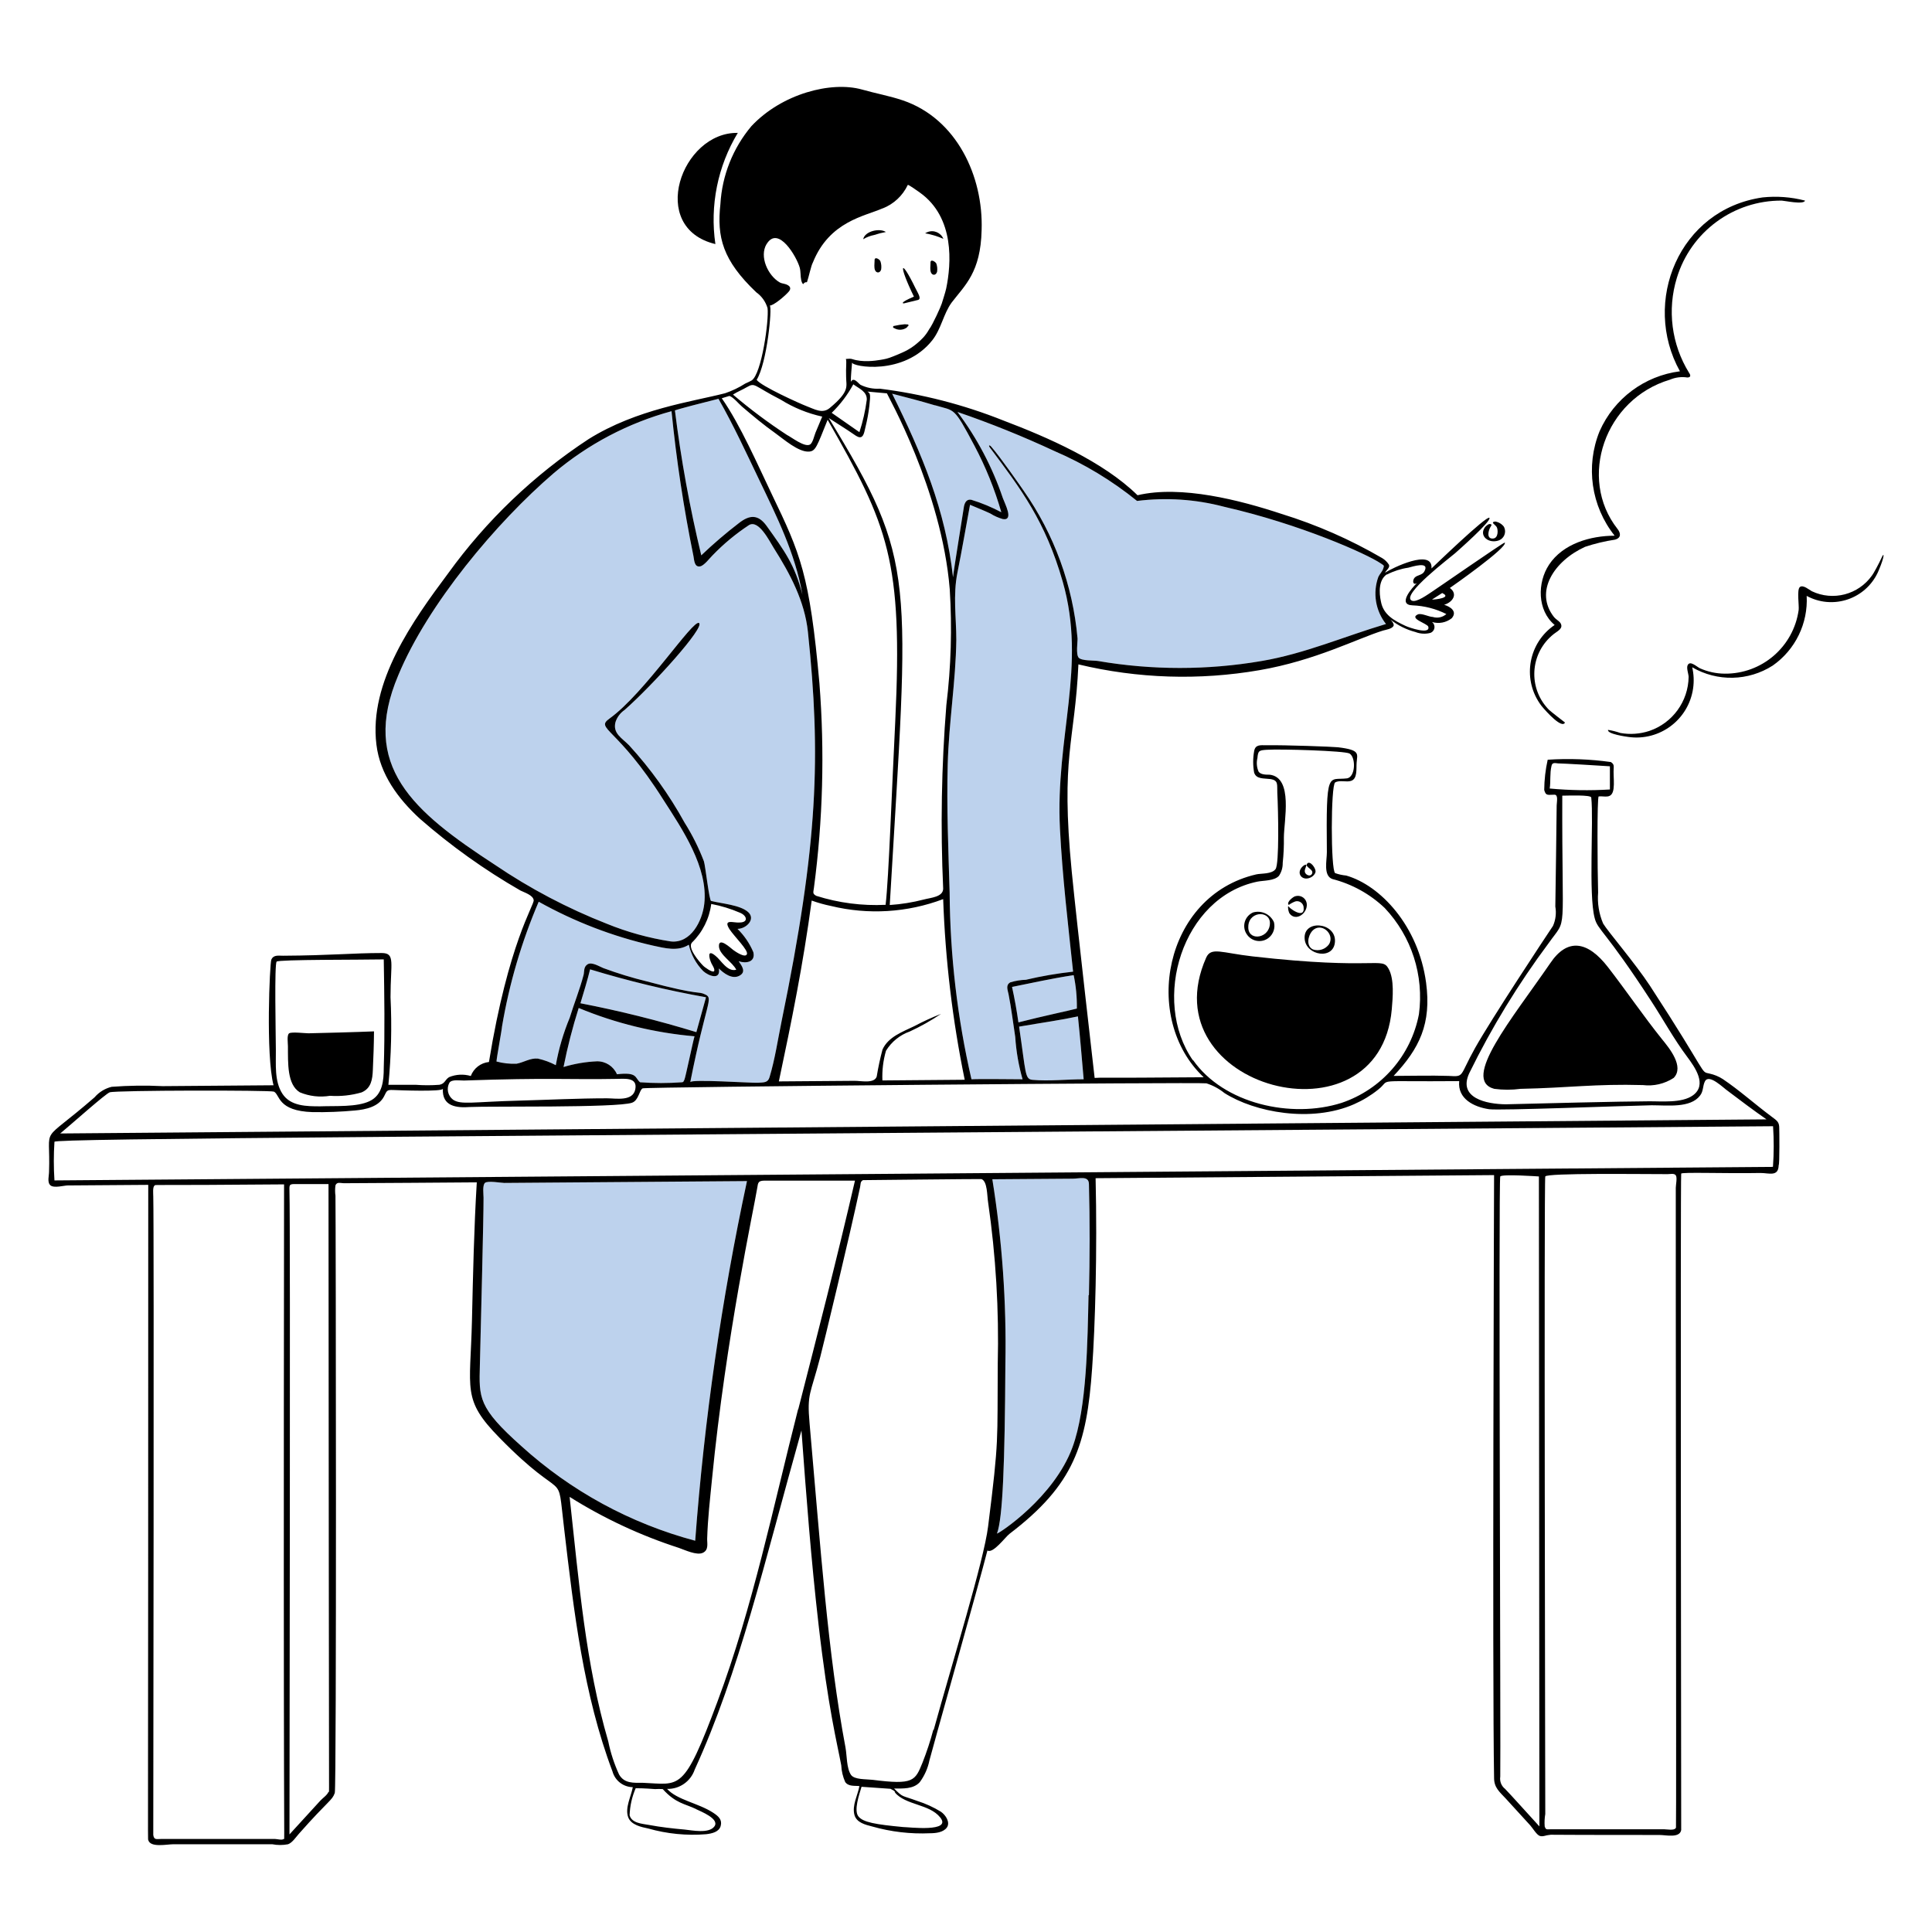 <svg xmlns="http://www.w3.org/2000/svg" id="_6._QA_Testings" width="600" height="600" viewBox="0 0 600 600"><defs><style>.cls-1,.cls-2{fill:#000;}.cls-1,.cls-2,.cls-3{stroke-width:0px;}.cls-2{fill-rule:evenodd;}.cls-3{fill:#bdd2ed;}</style></defs><path class="cls-3" d="M311.45,161.21c-1.4-.4-2.73-.99-3.96-1.77-2.04-.96-4.17-1.77-6.24-2.67-1.32,7.08-2.46,13.86-3.9,21-1.44,7.14-.36,13.92-.36,21-.18,12.93-2.31,25.38-2.67,38.64s.21,26.58.6,39.84c.13,19.5,2.4,38.93,6.78,57.93,2.7-.15,12.87,0,15.87,0-1.23-4.3-1.99-8.71-2.28-13.17-.66-4.23-1.2-8.85-2.07-13.23-.3-1.44-.96-2.88.57-3.72,1.56-.46,3.17-.73,4.8-.78,4.83-1.14,9.73-1.98,14.67-2.52-1.56-14.73-3.33-29.52-4.08-44.34-1.47-28.74,8.37-50.46.87-76.74-5.37-18.81-13.02-28.86-22.62-41.67-.6-.84-.09-.87.42-.27,2.7,3.06,9.3,12.54,10.05,13.65,9.5,13.56,15.27,29.38,16.74,45.87.06.99-.57,4.98.36,6,.93,1.02,4.8.81,6,1.02,16.82,2.88,34,2.88,50.82,0,13.41-2.28,25.68-7.65,38.61-11.49-3.27-4.14-4.17-9.68-2.37-14.64.39-.87,1.23-1.62,1.53-2.61s.33-.81-.81-1.59c-4.23-2.88-24.84-12.15-48.66-17.58-8.8-2.32-17.97-2.93-27-1.8-7.77-6.3-16.37-11.5-25.56-15.45h0c-9.85-4.59-19.93-8.66-30.21-12.18,6.09,8.11,10.85,17.15,14.1,26.76.6,1.71,3.51,7.05,0,6.51Z"></path><path class="cls-3" d="M299.39,157.16c.3-1.26.9-2.19,2.25-1.95,3.23.99,6.35,2.29,9.33,3.87-2.06-7.17-4.87-14.11-8.37-20.7-6.51-12.27-5.97-10.65-12.18-12.51v.03c-4.41-1.32-8.85-2.49-13.35-3.63,9.3,18.81,16.56,36,18.9,57,.21-2.37,3.42-21.81,3.42-22.11Z"></path><path class="cls-3" d="M229.49,162.44c3.36-2.64,6-2.7,8.58.87,5.58,7.8,8.79,12.12,11.13,21.36-2.25-12.87-8.01-24.33-13.32-35.43-4.11-8.55-7.98-17.01-12.78-25.44v.06c-4.59,1.14-12.27,3.12-13.5,3.6,1.88,15.14,4.61,30.17,8.19,45,3.72-3.55,7.62-6.89,11.7-10.02Z"></path><path class="cls-3" d="M320.69,335.36c5.16.45,10.65-.18,15.84-.18v-.15c-.63-7.08-1.05-12.48-1.77-19.38-5.61,1.2-10.59,1.86-18.27,3.18,2.16,14.58,1.74,16.32,4.2,16.53Z"></path><path class="cls-3" d="M316.28,317.51c7.32-1.89,16.17-3.75,18.15-4.29v-.15c.05-3.44-.28-6.87-.99-10.23-7.14,1.08-12.93,2.43-19.14,3.66.8,3.64,1.46,7.32,1.98,11.01Z"></path><path class="cls-3" d="M160.43,330.35c2.28-.42,4.23-1.83,6.63-1.59,1.93.43,3.8,1.12,5.55,2.04.9-5.05,2.35-9.99,4.32-14.73,1.32-4.35,3.15-8.82,4.32-13.35.24-.99-.06-2.49,1.26-3.27,1.32-.78,3.66.72,4.86,1.2,4.43,1.64,8.94,3.02,13.53,4.14,17.22,4.62,15.63,2.85,18.18,4.08s.18,2.43-4.71,27.21c.15-1.02,19.05.3,21,.18s3.12,0,3.63-1.77c1.68-5.58,2.55-11.58,3.72-17.28,11.43-55.53,12.21-82.56,8.19-120.96-1.02-9.57-5.49-17.97-10.65-26.13-1.38-2.22-4.65-8.82-7.65-7.05-4.11,2.7-7.9,5.85-11.31,9.39-.81.78-2.58,3.15-3.81,3.42-1.86.39-1.89-1.89-2.13-3.18-3.03-14.87-5.31-29.89-6.81-45-13.46,3.67-25.95,10.24-36.6,19.26-17.79,15.27-39.12,40.71-48.24,62.7-12,28.23,4.53,42.33,30,58.92,10.87,7.37,22.52,13.51,34.74,18.3,6.38,2.6,13.05,4.44,19.86,5.49,6.24.69,9.81-6.36,10.41-11.67,1.29-11.25-6.87-23.25-12.66-32.25-14.4-22.83-21.39-21.99-16.74-25.32,10.92-7.86,25.95-30.96,27.78-29.64,1.83,1.32-14.13,19.02-23.13,27-1.33.91-2.32,2.22-2.82,3.75-.93,3.54,2.01,4.95,4.23,7.23,6.67,7.29,12.45,15.34,17.22,24,2.39,3.79,4.4,7.81,6,12,.45,1.29,1.65,12.33,2.25,12.33,3.33.84,9.03,1.23,11.49,3.45,2.46,2.22-.63,5.22-3.3,5.22,2.1,2.07,3.77,4.52,4.92,7.23.72,3.12-2.28,3.6-4.56,2.82,1.05,1.53,2.43,3.36.18,4.53-2.25,1.17-4.86-.81-6.33-2.28.63,3.81-3.27,2.28-4.86.81-2.22-2.26-3.77-5.1-4.47-8.19-3.39,2.19-7.53,1.05-11.16.27-12.41-2.82-24.35-7.41-35.46-13.62-5.32,12.43-9.15,25.45-11.4,38.79h0c0,.72-1.68,9.72-1.71,10.83,2.03.55,4.14.78,6.24.69Z"></path><path class="cls-3" d="M231.98,366.8l-75.39.57c-.9,0-5.19-.78-6,0-.81.78-.42,3.57-.42,4.59.03,5.85-.87,40.5-1.14,51.96-.27,10.17-.6,13.17,12.87,25.17,15.39,13.97,33.91,24.05,54,29.4,2.81-37.55,8.18-74.87,16.08-111.69Z"></path><path class="cls-3" d="M333.14,366.05l-24.96.18c3.05,18.98,4.41,38.2,4.05,57.42-.18,30.96-.81,47.82-2.61,52.62.69-.06,17.67-11.19,23.43-26.76,4.56-12.33,4.68-33.39,5.01-47.31l.12.03c.27-11.55.3-23.1,0-34.53-.06-2.67-2.97-1.65-5.04-1.65Z"></path><path class="cls-3" d="M175.01,331.37c3.38-1.02,6.88-1.62,10.41-1.77,2.68-.03,5.12,1.56,6.18,4.02,6.48-.75,5.52,1.11,7.17,2.49,4.33.32,8.69.32,13.02,0,.48-.06.42-.15.75-.78.33-.63,2.61-11.7,3.15-13.5-12.37-1.07-24.5-4.03-35.97-8.79-1.91,6.02-3.48,12.14-4.71,18.33Z"></path><path class="cls-3" d="M219.26,309.71c-12.16-2.17-24.18-5.07-36-8.67-.87,3.54-1.95,7.02-3,10.53,12.15,2.35,24.17,5.35,36,8.97l3-10.83Z"></path><path class="cls-1" d="M288.01,72.09c-.25.1-.48.23-.7.38,1.96.32,3.86.9,5.67,1.71-.8-1.95-3.02-2.88-4.97-2.09Z"></path><path class="cls-1" d="M432.23,313.46h0c.3-3.6.84-9.33-.99-12.6-2.16-3.9-3.6.54-42.21-3.84-9.72-1.11-12.9-3-14.43.36-17.97,40.5,53.79,59.49,57.63,16.08Z"></path><path class="cls-1" d="M288.98,81.71c0,.9-.24,2.13.18,3s1.5.87,1.86-.3c.13-.87.05-1.75-.24-2.58-.33-.6-1.92-1.59-1.8-.12Z"></path><path class="cls-1" d="M400.1,281.33c-.27.51.12,1.98.36,2.34h0c1.95,2.64,5.67,0,5.37-3-.17-1.52-1.53-2.61-3.05-2.44-.17.02-.33.05-.49.1-.48,0-3,1.92-2.04,2.7.62-.45,1.3-.81,2.01-1.08,1.08-.31,2.21.32,2.52,1.4.03.09.05.18.06.28.57,4.35-5.04,0-4.74-.3Z"></path><path class="cls-1" d="M387.44,290.48c1.61,2.03,4.55,2.37,6.57.76,1.46-1.16,2.09-3.07,1.62-4.87-1.12-2.47-3.87-3.75-6.48-3-2.32,1.02-3.38,3.72-2.36,6.05.17.38.39.74.65,1.06ZM387.68,287.48c.39-4.86,7.53-4.71,6.63,0-.72,4.2-6.99,4.74-6.63.15v-.15Z"></path><path class="cls-1" d="M222.17,75.8c-1.75-11.97.71-24.17,6.96-34.53-17.49-.33-28.08,29.46-6.96,34.53Z"></path><path class="cls-1" d="M275.12,72.05c-1.92-1.29-6.54-.3-7.05,2.25,1.05-.64,2.21-1.09,3.42-1.32,1.19-.4,2.4-.71,3.63-.93Z"></path><path class="cls-1" d="M271.61,80.99c0,.9-.24,2.13.18,3s1.53.87,1.86-.3c.13-.87.05-1.75-.24-2.58-.33-.69-1.92-1.59-1.8-.12Z"></path><path class="cls-1" d="M404,272.09c1.23,1.5,3.9.54,4.5-1.11.42-1.17-1.71-3.93-2.55-2.76-.84,1.17,2.31,1.74,1.47,3.21-.48.87-1.74.36-2.1-.39-.36-.75.24-1.65.42-2.37-.3-.72-3.15,1.56-1.74,3.42h0Z"></path><path class="cls-1" d="M93.11,339.23c2.96,1.23,6.2,1.6,9.36,1.08,3.31.23,6.63-.13,9.81-1.05,3-1.26,3.39-4.05,3.51-6.96.18-3.96.33-7.92.36-12-4.65.21-18.18.57-20.34.6-1.08,0-5.22-.51-6,0-.78.51-.39,3-.39,4.02.03,5.31-.27,11.88,3.69,14.31Z"></path><polygon class="cls-1" points="519.77 334.76 519.77 334.76 519.77 334.76 519.77 334.76"></polygon><path class="cls-1" d="M405.17,291.56c.39,5.28,9.21,6.69,9.42.75s-9.9-6.84-9.42-.75ZM407.48,289.16h0c2.67-3,7.14.78,5.31,4.02-1.12,1.62-3.17,2.31-5.04,1.68-2.16-1.02-1.59-4.17-.27-5.7Z"></path><path class="cls-1" d="M461.15,163.76h0c-1.92,2.7,1.2,5.22,4.38,4.05,1.54-.61,2.29-2.36,1.67-3.9-.05-.12-.11-.24-.17-.36-.66-.85-1.61-1.41-2.67-1.59-1.65.21,0,.96.45,1.71s.57,3.42-1.08,3.57c-2.28.21-1.44-2.67-.84-3.6.3-.48.6-.87-.3-.9-.42,0-1.2.69-1.44,1.02Z"></path><path class="cls-1" d="M478.15,218.42c.19.27.38.54.58.81h0c1.62,1.95,6.36,7.17,7.29,5.16,0,0-4.47-3.45-4.95-3.93-6.15-6.2-6.1-16.21.11-22.36.45-.45.93-.86,1.42-1.25,1.26-.96,3-1.74,2.01-3.36-.45-.66-1.44-1.17-1.98-1.83-6.24-7.89,0-17.46,9.63-21.84,3.02-1,6.12-1.75,9.27-2.22,2.1-.57,1.77-2.13.78-3.36-12.36-15.75-3.93-40.32,16.29-46.32,1.7-.73,3.57-.97,5.4-.69,1.08,0,1.14-.63.54-1.47-5.44-8.82-6.82-19.55-3.78-29.46,4.35-14.33,17.61-24.09,32.58-24,.69,0,6.87,1.35,7.23,0-4.3-1.12-8.76-1.45-13.17-.99-25.98,3.72-37.65,32.46-25.68,54-11.01,1.4-20.48,8.47-24.96,18.63-4.4,10.86-2.62,23.26,4.68,32.43-7.5,0-16.05,2.46-20.37,9-3.69,5.58-3.69,14.19,1.74,18.72-8.01,5.43-10.09,16.33-4.66,24.33Z"></path><path class="cls-1" d="M584.36,173.18h0c-.78,1.74-2.67,5.22-3,5.55-4.21,5.94-12.08,8.01-18.66,4.89-.87-.45-2.7-2.1-3.72-1.32-1.02.78-.21,5.73-.39,7.14-1.6,11.43-11.44,19.9-22.98,19.77-2.66-.02-5.28-.59-7.71-1.68-1.05-.54-3-2.43-3.75-1.02-.51.87.24,2.73.27,3.69-.1,7.62-4.99,14.35-12.21,16.8-2.9.95-5.99,1.17-9,.63-1.24-.43-2.51-.75-3.81-.96-.39,1.29,5.82,2.13,6.27,2.19,9.73,1.4,18.74-5.35,20.14-15.08.31-2.18.22-4.4-.28-6.55,7.78,4.53,17.44,4.32,25.02-.54,7.01-4.91,10.99-13.09,10.53-21.63,7.74,4.21,17.43,1.35,21.65-6.4.31-.57.59-1.16.82-1.76,1.77-4.17,1.65-5.67.81-3.72Z"></path><path class="cls-1" d="M464.06,338.15c2.71.36,5.45.36,8.16,0,14.85-.3,23.16-1.59,38.01-1.17,3.34.41,6.72-.38,9.54-2.22,3.42-3.48-1.41-9.33-3.6-12-5.82-7.26-11.07-15-16.74-22.32-6.42-8.34-12.72-9.18-18-1.29-11.82,17.22-27.78,36.24-17.37,39Z"></path><path class="cls-1" d="M552.56,350.39c0-1.92-.57-2.28-2.52-3.72-5.07-3.78-9.87-8.1-15-11.55-1.27-.82-2.67-1.39-4.14-1.71-3-.69,0,1.11-18.51-27.3-4.53-6.9-13.17-16.98-14.52-19.29-1.3-3.03-1.83-6.34-1.56-9.63-.21-6.96-.36-29.76.18-29.85,1.8-.24,4.17,1.05,4.62-2.46.21-1.65,0-3.51,0-5.22s.36-2.19-.84-3c-6.5-.91-13.07-1.15-19.62-.72-.69,3.08-1.05,6.23-1.08,9.39.51,1.92,1.11,1.47,3.18,1.47,1.2,0,.75,2.01.69,3.33,0,3-.39,29.16-.42,31.41.36,2.03.11,4.12-.72,6-2.61,3.87-19.14,28.92-24.18,37.89-5.04,8.97-3.18,9-8.28,8.7-5.67-.18-11.4,0-17.04,0,8.04-8.52,11.79-16.23,10.08-28.98-2.4-17.64-14.19-30.21-24.81-33.24-1.17-.11-2.32-.36-3.42-.75-1.41-.81-1.38-27.36,0-28.17s3.54,0,4.92-.48c2.07-.63,1.59-3.81,1.74-5.64.18-2.73,1.32-3.96-5.82-4.8-1.59-.18-16.26-.72-22.26-.63-1.83,0-3.39-.27-3.75,1.86-.39,2.19-.39,4.44,0,6.63.66,2.1,3,1.74,5.01,2.01,2.64.39,2.07,1.74,2.19,4.29.3,5.67.63,22.05-.54,23.67-1.17,1.62-4.44,1.29-6,1.65-28.71,6.63-35.67,44.82-16.32,63-36.27.3-30,0-33.87.21,0-.3-5.43-46.95-7.11-64.08-3.51-36,.96-39.99,2.07-64.35,18.42,4.42,37.55,5.03,56.22,1.8,17.4-3,30.42-9.84,38.37-12.3.87-.27,3-.51,3.33-1.62,0-.66-.48-1.23-1.02-1.8,2.3,1.81,4.94,3.13,7.77,3.87,1.48.58,3.11.68,4.65.27,1.01-.38,1.52-1.5,1.14-2.51-.13-.35-.36-.66-.66-.88,2.12.65,4.42.21,6.15-1.17,1.83-2.13-.48-3.6-2.37-4.17,2.52-.72,4.44-3.27,1.77-5.22.63-.42,18-12.6,17.07-14.1-.18-.24-21.69,14.7-22.71,15.33-1.02.63-4.8,3.48-6.24,2.67-3.27-1.83,12-13.35,13.53-14.7.81-.72,11.34-9.99,10.65-10.98s-17.58,15.33-18,15.72c.51-6.42-12.45,0-14.43,1.32.39-.78,1.59-1.56,1.23-2.46-.53-.85-1.25-1.56-2.1-2.07-9.87-5.76-20.37-10.37-31.29-13.74-12.78-4.23-31.14-9-44.7-5.79-10.71-10.5-27.93-18-41.7-23.22-12.31-4.91-25.19-8.23-38.34-9.87-2.07.13-4.14-.29-6-1.2-.81-.57-2.1-2.55-3-.93,0-1.98.24-3.96.39-6,0,1.32,16.11,4.23,24.93-6.93,2.79-3.57,3.42-8.16,6-11.7,4.11-5.37,9-9.36,9.3-22.47.57-16.8-7.8-34.62-24.42-40.29-4.14-1.41-8.55-2.19-12.75-3.39-9.54-2.67-24.87,1.29-34.32,11.37-5.74,6.82-9.12,15.31-9.63,24.21-1.14,10.26.69,17.46,11.13,27.39,1.69,1.2,2.92,2.93,3.51,4.92.48,3.69-1.83,20.49-4.95,22.47-.54.33-1.17.57-1.98.96-1.95,1.25-4.05,2.25-6.24,3-10.26,2.64-27.39,4.89-42.36,14.22-16.97,11.12-31.77,25.25-43.65,41.7-10.95,14.67-24.69,33.81-22.29,53.19,1.11,9.27,6.78,16.86,13.47,23.01,9.66,8.45,20.13,15.93,31.26,22.32,1.11.57,3.93,1.41,4.11,3,.18,1.59-7.86,13.26-13.89,50.25-2.55.26-4.74,1.95-5.64,4.35-2.23-.65-4.61-.53-6.75.36-1.32.84-1.26,2.04-3,2.37-2.47.19-4.94.19-7.41,0h-8.43c.88-9.04,1.1-18.14.66-27.21,0-10.65,1.56-13.68-2.7-13.71-9,0-15.75.75-30.66.84-1.5,0-3-.33-3.66,1.23-.48,1.05-1.77,29.58.69,39l-34.44.27c-5.28-.26-10.57-.19-15.84.21-2.07.51-3.92,1.65-5.31,3.27-17.55,15.24-13.59,7.77-14.13,23.13,0,1.23-.66,3.33.48,4.23,1.14.9,4.2,0,5.31,0l25.02-.18c0,206.46-.18,203.16,0,203.46.66,2.46,5.73,1.32,7.77,1.32h30.75c1.61.31,3.28.31,4.89,0,1.35-.48,2.49-2.28,3.39-3.27,9.39-10.62,10.26-10.23,11.13-12.66.57-1.5.33-178.41.21-185.46-.15-1.08-.15-2.16,0-3.24.48-1.14,1.41-.69,2.61-.66,1.2.03,40.98-.27,41.28-.27-.87,14.31-1.17,28.65-1.5,42.96-.51,21.57-3.15,24.42,8.52,36.33,21.3,21.78,17.7,8.37,20.13,28.44,3,25.62,6,51.42,15,75.24.79,2.84,3.35,4.82,6.3,4.86-.51,2.85-2.52,6.45-1.41,9.39.9,2.34,4.05,3,6.21,3.45,5.85,1.66,11.94,2.26,18,1.77,1.71-.21,3.99-.66,4.5-2.58.51-1.92-.66-3-2.37-4.11-4.62-3-11.16-3.93-14.28-7.38,3.87.1,7.34-2.34,8.58-6,13.86-30.33,21.57-64.14,33.15-105.33,1.47,20.13,3,40.26,5.31,60.3,3,26.22,5.82,37.05,7.05,43.71.08,1.79.5,3.55,1.23,5.19,1.05,1.47,3,1.08,4.41,1.26-.51,2.82-2.37,6-1.53,9,.69,2.37,3.39,3,5.49,3.54,5.85,1.67,11.93,2.38,18,2.1,1.68,0,4.08-.24,5.19-1.77,1.11-1.53-.27-3.84-1.86-4.92-2.28-1.4-4.73-2.52-7.29-3.33-5.04-1.86-4.32-.96-7.23-3.87,2.73,0,6,.21,7.98-1.98,1.48-2.01,2.51-4.33,3-6.78,0-.36,15.84-56.49,18-65.16,1.71,1.11,5.61-4.23,6.84-5.16,20.13-15.33,24-27.63,25.68-51.45.93-12.72,1.62-36.27,1.08-59.01l123.75-.96s-.57,156.3,0,187.23c0,3,1.68,4.29,3.63,6.39,2.52,2.79,5.07,5.55,7.59,8.31.72.78,2.01,3,3,3.3s1.89-.24,2.82-.3c3-.18-9.99,0,34.35,0,2.01,0,6.24,1.05,6.72-1.53,0,0-.27-202.14,0-203.85,0-.54,13.86,0,24.63-.21,2.67,0,5.55,1.26,5.64-2.4.33-.3.21-11.16.18-11.49h0ZM481.28,244.88c.33-2.31,0-4.65.54-6.96.21-1.23,1.11-.93,2.07-.84,1.47,0,13.65.72,16.08.9v7.2c-6.23.38-12.48.28-18.69-.3ZM456.32,333.23c6.94-14.16,15.18-27.65,24.6-40.29,6-8.52,4.11-.69,4.26-45.84,1.56,0,9-.33,9,.6.78,7.11-.9,30,1.05,37.38.96,3.84,3.21,3.69,17.64,25.92,3.63,5.58,7.08,11.85,11.07,17.16,2.43,3.27,6.33,8.7,1.83,12-3.48,2.52-9.9,1.8-13.92,1.86-7.08,0-36.57.72-44.22.93-5.94-.06-15-1.92-11.31-9.72ZM370.49,329.18v.15c-13.08-18.75-3.33-50.73,20.01-55.53,1.98-.39,5.22-.21,6.69-1.8.8-1.19,1.2-2.59,1.17-4.02.28-2.61.4-5.24.36-7.86,0-5.16,3-18.66-4.41-19.53-1.17,0-2.79,0-3.45-.96-.57-1.32-.7-2.8-.36-4.2.21-2.31.48-2.43,3-2.58,4.11-.27,24.18.3,25.62,1.17,2.04,1.26,1.83,7.38-.84,7.71-5.79.72-6.48-3.18-6.21,22.95,0,2.55-1.17,7.29,1.71,8.31,6.1,1.56,11.7,4.66,16.26,9,8.34,8.83,12.24,20.96,10.62,33-2.45,12.83-11.62,23.34-24,27.51-15.63,4.98-36.63.33-46.17-13.32ZM336.53,335.03v.15c-5.19,0-10.68.63-15.84.18-2.46-.21-2.04-1.95-4.2-16.53,7.68-1.32,12.66-1.98,18.27-3.18.72,6.9,1.14,12.3,1.77,19.38ZM334.43,313.07v.15c-1.98.54-10.83,2.4-18.15,4.29-.52-3.69-1.18-7.37-1.98-11.01,6.21-1.23,12-2.58,19.14-3.66.71,3.36,1.04,6.79.99,10.23ZM447.95,184.13v.09c3,1.38-2.1,2.01-3.24,1.98,1.11-.69,2.19-1.38,3.24-2.07ZM430.73,178.34v.09c2.08-1.07,4.32-1.79,6.63-2.13,1.2-.3,6.81-2.16,4.98,1.17-.63,1.17-2.22,1.08-3,1.92-.78.84-.6,2.52.72,1.68-1.5,1.41-6.24,6.78-1.35,6.93,3.64.14,7.21,1.06,10.47,2.7-1.15,1.02-2.76,1.37-4.23.9-1.14,0-3.57-1.29-4.65-.78-2.82,1.32,3,2.79,3.27,3.81.72,2.58-6,.27-7.11-.27-3.57-1.65-6.84-3.48-7.59-7.5-.63-2.85-.75-6.81,1.86-8.52ZM327.56,140.12h0c9.19,3.95,17.79,9.15,25.56,15.45,9.03-1.13,18.2-.52,27,1.8,23.82,5.43,44.43,14.7,48.66,17.58,1.14.78,1.11.6.81,1.59s-1.14,1.74-1.53,2.61c-1.8,4.96-.9,10.5,2.37,14.64-12.93,3.84-25.2,9.21-38.61,11.49-16.82,2.88-34,2.88-50.82,0-1.2-.21-5.07,0-6-1.02-.93-1.02-.3-5.01-.36-6-1.47-16.49-7.24-32.31-16.74-45.87-.75-1.11-7.35-10.59-10.05-13.65-.51-.6-1.02-.57-.42.27,9.6,12.81,17.25,22.86,22.62,41.67,7.5,26.28-2.34,48-.87,76.74.75,14.82,2.52,29.61,4.08,44.34-4.94.54-9.84,1.38-14.67,2.52-1.63.05-3.24.32-4.8.78-1.53.84-.87,2.28-.57,3.72.87,4.38,1.41,9,2.07,13.23.29,4.46,1.05,8.87,2.28,13.17-3,0-13.17-.15-15.87,0-4.38-19-6.65-38.43-6.78-57.93-.39-13.26-.96-26.58-.6-39.84s2.49-25.71,2.67-38.64c0-7.08-1.08-13.86.36-21,1.44-7.14,2.58-13.92,3.9-21,2.07.9,4.2,1.71,6.24,2.67,1.23.78,2.56,1.37,3.96,1.77,3.51.54.6-4.8,0-6.51-3.25-9.61-8.01-18.65-14.1-26.76,10.28,3.52,20.36,7.59,30.21,12.18ZM283.94,318.68c-3.66,1.77-8.1,3.33-9.87,7.26-.74,2.77-1.34,5.57-1.8,8.4-.78,2.28-4.92,1.29-6.93,1.32l-23.46.18c3.99-18.84,7.53-36.27,10.2-56.16,1.96.7,3.96,1.27,6,1.68,11.56,2.81,23.7,2.07,34.83-2.13.67,18.85,2.9,37.62,6.69,56.1l-25.56.21c-.13-3.11.24-6.22,1.11-9.21,1.7-2.79,4.32-4.91,7.41-6,3.37-1.56,6.61-3.38,9.69-5.46-2.84,1.11-5.61,2.38-8.31,3.81ZM290.42,125.9v-.03c6.21,1.86,5.67.24,12.18,12.51,3.5,6.59,6.31,13.53,8.37,20.7-2.98-1.58-6.1-2.88-9.33-3.87-1.35-.24-1.95.69-2.25,1.95,0,.3-3.21,19.74-3.42,22.11-2.34-21-9.6-38.19-18.9-57,4.5,1.14,8.94,2.31,13.35,3.63ZM275.39,122.15l.03-.03c0,.3,17.01,30,19.53,60.84.76,12.01.41,24.06-1.05,36-1.52,18.96-1.85,38-.99,57,0,2.64-3.9,2.82-6,3.39-3.47.9-7.01,1.47-10.59,1.71,6.03-102.9,8.58-105.99-18.93-151.23,2.64,1.74,5.34,3.36,7.92,5.16.6.42,1.65,1.17,2.37.6.72-.57.9-2.28,1.11-3,.54-2.16.94-4.36,1.2-6.57.36-3.54.36-3.81-.6-4.41,2.73.24,4.62.42,6,.54ZM264.98,119.39l.03-.03c1.83,1.35,4.32,2.25,4.17,4.83-.45,3.4-1.21,6.76-2.28,10.02l-8.61-6c2.66-2.59,4.92-5.56,6.69-8.82ZM239.07,94.88c1.06.11,4.78-2.98,5.97-4.41.29-.36.75-1.2-.24-1.83-.99-.63-1.83-.48-2.64-.93-3.63-2.07-6.45-8.04-4.08-11.94v.03c3.63-6,9.42,4.11,10.29,7.35.33,1.26.18,2.55.45,3.81.13.59.33,1.08.61,1.29.04-.05.07-.09.11-.14.26-.36.64-.53,1.04-.46.01-.02.02-.03.04-.05.58-1.64,1.23-5.01,1.83-6.09,5.16-12.81,16.11-14.34,21.63-16.8v.03c3.45-1.34,6.25-3.95,7.83-7.29,0-.36,3.48,2.16,3.78,2.37,10.89,7.77,9.73,22.21,8.16,29.77-.25,1.2-1.2,4.07-1.38,4.7-.24.82-2.79,6.51-3.9,7.95h0c-1.2,2.16-2.54,3.34-3.72,4.35-2.64,2.27-4.92,3.02-7.5,4.11l.06-.03c-1.74.72-2.57.85-3.9,1.08-1.82.31-5.66.84-8.84-.23-.58-.2-1.31-.08-1.97-.04.29,1.03-.05,2.41.07,5.55,0,3,1.29,4.38-5.1,9.69-2.31,1.92-4.77.3-7.23-.6-1.83-.69-14.19-6.24-15.45-8.16,3.22-5.21,4.87-22.45,4.08-23.07ZM231.95,120.23h0c2.64-1.5,1.89-.54,10.53,3.9,3.96,2.47,8.31,4.25,12.87,5.25-.72,1.68-1.41,3.33-2.1,5.01-.36.84-.84,3.24-1.74,3.69-1.71.87-5.76-2.34-7.11-3-5.85-3.82-11.45-8.01-16.77-12.54,1.44-.93,2.85-1.44,4.32-2.31ZM226.52,122.96c1.23.36,3,2.55,3.9,3.3,3.48,2.97,6.78,5.73,10.38,8.28,2.49,1.77,7.23,6,10.53,5.7,1.98-.18,2.37-1.59,5.7-9.87,18.84,33,23.37,43.62,21,93.63-1.02,20.04-2.01,48.84-3,57-7.29.36-14.58-.59-21.54-2.79-1.23-.69-.9-1.05-.72-2.46,2.79-21.06,3.36-42.36,1.71-63.54-3-33.81-6-40.44-14.7-58.53-4.32-9-9.87-21.78-15.63-30l2.37-.72ZM223.1,123.86v-.06c4.8,8.43,8.67,16.89,12.78,25.44,5.31,11.1,11.07,22.56,13.32,35.43-2.34-9.24-5.55-13.56-11.13-21.36-2.58-3.57-5.22-3.51-8.58-.87-4.08,3.13-7.98,6.47-11.7,10.02-3.58-14.83-6.31-29.86-8.19-45,1.23-.48,8.91-2.46,13.5-3.6ZM155.9,318.83h0c2.25-13.34,6.08-26.36,11.4-38.79,11.11,6.21,23.05,10.8,35.46,13.62,3.63.78,7.77,1.92,11.16-.27.7,3.09,2.25,5.93,4.47,8.19,1.59,1.47,5.49,3,4.86-.81,1.47,1.47,4.08,3.45,6.33,2.28,2.25-1.17.87-3-.18-4.53,2.28.78,5.28.3,4.56-2.82-1.15-2.71-2.82-5.16-4.92-7.23,2.67,0,5.76-3,3.3-5.22-2.46-2.22-8.16-2.61-11.49-3.45-.6,0-1.8-11.04-2.25-12.33-1.6-4.19-3.61-8.21-6-12-4.77-8.66-10.55-16.71-17.22-24-2.22-2.28-5.16-3.69-4.23-7.23.5-1.53,1.49-2.84,2.82-3.75,9-7.98,24.96-25.68,23.13-27-1.83-1.32-16.86,21.78-27.78,29.64-4.65,3.33,2.34,2.49,16.74,25.32,5.79,9,13.95,21,12.66,32.25-.6,5.31-4.17,12.36-10.41,11.67-6.81-1.05-13.48-2.89-19.86-5.49-12.22-4.79-23.87-10.93-34.74-18.3-25.47-16.59-42-30.69-30-58.92,9.12-21.99,30.45-47.43,48.24-62.7,10.65-9.02,23.14-15.59,36.6-19.26,1.5,15.11,3.78,30.13,6.81,45,.24,1.29.27,3.57,2.13,3.18,1.23-.27,3-2.64,3.81-3.42,3.41-3.54,7.2-6.69,11.31-9.39,3-1.77,6.27,4.83,7.65,7.05,5.16,8.16,9.63,16.56,10.65,26.13,4.02,38.4,3.24,65.43-8.19,120.96-1.17,5.7-2.04,11.7-3.72,17.28-.51,1.77-1.68,1.65-3.63,1.77s-20.85-1.2-21-.18c4.89-24.78,7.26-25.98,4.71-27.21s-.96.54-18.18-4.08c-4.59-1.12-9.1-2.5-13.53-4.14-1.2-.48-3.54-1.98-4.86-1.2-1.32.78-1.02,2.28-1.26,3.27-1.17,4.53-3,9-4.32,13.35-1.97,4.74-3.42,9.68-4.32,14.73-1.75-.92-3.62-1.61-5.55-2.04-2.4-.24-4.35,1.17-6.63,1.59-2.1.09-4.21-.14-6.24-.69.03-1.11,1.71-10.11,1.71-10.83ZM226.52,288.53h0c1.5,2.31,6,6.6,5.43,7.83s-3.57-.84-4.26-1.35c-.69-.51-4.62-4.26-4.41-1.02.18,2.55,4.29,4.89,5.37,7.17-2.76.78-4.74-3-6.45-4.32-2.7-2.28-2.01.75-1.23,2.4.24.48,1.23,1.92.75,2.4s-3-1.29-3.45-1.83c-1.17-1.2-4.83-5.46-3.39-7.08,3.3-3.21,5.41-7.44,6-12,3.09.58,6.11,1.51,9,2.76,2.13.9,2.61,3-.24,3-1.74.18-5.16-1.26-3.12,2.04ZM215.69,321.83c-.54,1.8-2.82,12.87-3.15,13.5-.33.63-.27.72-.75.78-4.33.32-8.69.32-13.02,0-1.65-1.38-.69-3.24-7.17-2.49-1.06-2.46-3.5-4.05-6.18-4.02-3.53.15-7.03.75-10.41,1.77,1.23-6.19,2.8-12.31,4.71-18.33,11.47,4.76,23.6,7.72,35.97,8.79ZM180.26,311.57c1.05-3.51,2.13-6.99,3-10.53,11.82,3.6,23.84,6.5,36,8.67l-3,10.83c-11.83-3.62-23.85-6.62-36-8.97ZM139.58,336.23c.75-1.11,3.36-.63,4.5-.66,26.49-.93,32.73-.24,47.22-.51,2.49,0,6.75-.66,6,3.21s-6,2.82-8.79,2.82c-9,0-18.27.48-27.39.72-14.01.36-18,1.38-20.43-.3-1.64-1.24-2.11-3.49-1.11-5.28ZM85.91,298.64c.57-.69,26.64-.54,33.27-.69.18,11.22.36,22.44,0,33.66,0,3.96-.36,8.43-4.38,10.35-4.02,1.92-10.59,1.44-15.36,1.62-4.14,0-9.18,0-11.73-3.9-2.55-3.9-1.98-9.21-2.04-13.56-.03-5.49-.48-26.64.24-27.48ZM34.07,339.23c1.83-.66,50.01-.69,51-.21,1.92.93,1.02,6,12,6.36,4.41.07,8.81-.1,13.2-.51,3.33-.3,7.32-1.14,9-4.38.87-1.68.75-2.07,2.82-1.98,2.07.09,15.33.6,15.45-.39-.3,5.46,4.17,6,8.46,5.67,5.64-.3,45.48.3,50.25-1.32,2.13-.72,2.28-3.99,3.33-4.47,1.05-.48,173.04-1.95,175.08-1.56,2.03.64,3.92,1.66,5.58,3,9.39,6,27,9.33,40.29,3.48,2.68-1.18,5.19-2.7,7.47-4.53,4.47-3.51-2.7-2.4,25.17-2.64-.57,5.55,4.62,8.04,9.3,8.73,3.21.45,41.34-1.05,50.49-1.23,4.98,0,12,.93,15-3,1.11-1.41.78-3,1.53-4.44,1.29-2.46,5.79,2.13,7.11,3,3.96,3,7.95,6,12,8.82l-529.89,4.38c3.99-3.33,13.95-12.24,15.36-12.78ZM88.19,571.13l-.12-.03c-.36.48-2.13,0-2.7,0h-35.16c-1.56,0-2.37.42-2.61-1.23,0-.3.27-189.18,0-198.24,0-.87-.24-3,.39-3.42.63-.42-3.6,0,40.23-.39-.27,212.94.24,203.01-.03,203.31ZM102.14,556.49l-.12-.03c-.39,1.02-1.8,1.95-2.52,2.73l-9.6,10.5s.3-191.79,0-199.29c0-2.37-.36-2.76,2.1-2.67h10.02c.12,200.85.24,188.46.12,188.76ZM161.9,449.09c-13.47-12-13.14-15-12.87-25.17.27-11.46,1.17-46.11,1.14-51.96,0-1.02-.39-3.81.42-4.59.81-.78,5.1,0,6,0l75.39-.57c-7.9,36.82-13.27,74.14-16.08,111.69-20.09-5.35-38.61-15.43-54-29.4ZM216.26,561.86h-.06c1.47.72,7.35,3,5.67,5.34-1.68,2.34-7.05,1.2-9.21.99-3.72-.33-7.44-.75-11.13-1.44-2.16-.39-5.34-.54-6-3,.1-2.89.74-5.74,1.89-8.4.87,0,2.55,0,6,.27.8-.05,1.6-.05,2.4,0,4.08,4.5,6.84,4.5,10.44,6.24ZM247.91,437.66h-.06c-7.74,30.33-14.04,61.35-25.02,90.75-10.59,28.44-11.58,25.71-23.13,25.26-3,0-5.82.24-7.44-2.58-1.51-3.29-2.64-6.74-3.36-10.29-7.08-24.3-9-48.63-12-75.93,10.61,6.67,22.01,11.99,33.93,15.84,1.77.6,5.52,2.43,7.44,1.53,1.92-.9,1.29-3,1.35-4.47.18-6.15.9-12.33,1.5-18.42,4.32-44.1,13.05-84.21,14.04-90.39.27-1.77.33-2.25,2.25-2.31h28.11c-5.49,23.76-11.55,47.34-17.61,71.01ZM278.06,556.61h-.21c3.42,4.08,10.74,3.57,14.13,7.8,3.81,4.71-9.87,3-11.46,3-8.61-.81-12.51-1.47-13.95-3.33s.24-6.69.99-9.18c.33,0,8.85.6,9,.63,1.08.66.87.33,1.5,1.08ZM306.86,474.08c-1.35,10.77-10.95,41.61-16.89,63.15l-.12-.03c-.91,3.44-2.03,6.83-3.33,10.14-2.34,5.76-2.79,7.02-15.54,5.4-1.98-.24-5.61,0-6.69-1.53-1.41-2.07-1.26-6-1.71-8.49-5.52-29.28-7.71-61.77-11.16-100.71-.84-9.39.27-8.82,3.3-20.52,1.08-4.17,9-36.93,12.39-52.83.21-.99,0-1.68.9-2.16.3,0,36.66-.39,36.78-.33,1.89.66,1.74,5.22,2.07,7.17,2.41,16.65,3.41,33.47,3,50.28-.18,24.33.48,22.8-3,50.46ZM338.18,402.23l-.12-.03c-.33,13.92-.45,34.98-5.01,47.31-5.76,15.57-22.74,26.7-23.43,26.76,1.8-4.8,2.43-21.66,2.61-52.62.36-19.22-1-38.44-4.05-57.42l24.96-.18c2.07,0,4.98-1.02,5.04,1.65.3,11.43.27,22.98,0,34.53ZM467.42,555.56c-1.16-.9-1.73-2.36-1.5-3.81.18-4.86-.57-185.58,0-186.39s12,0,12,0l.15,201.84c-2.34-2.55-9.39-10.38-10.65-11.64ZM520.49,567.68l-.12.06c-.39.81-2.76.36-3.48.36h-35.37c-1.23,0-1.41.21-1.8-.87-.1-1.29-.04-2.59.18-3.87,0-2.37-.42-196.89,0-198,.42-1.11,29.49-.72,38.01-.72.81,0,2.01-.33,2.52.36.51.69,0,3,0,3.9-.06,13.2.21,198.48.06,198.78ZM550.61,362.33l-.24.06-533.46,4.2c-.26-4-.26-8,0-12,.39-1.05,108.84-1.53,533.73-4.83.28,4.19.27,8.39-.03,12.57Z"></path><path class="cls-2" d="M283.83,92.12c-4.65,1.95-3.42,2.19-3,2.07l4.32-1.05c1.05-.39,0-1.95-.84-3.63-4.83-9.93-5.31-7.26-.48,2.61h0Z"></path><path class="cls-2" d="M277.65,101.87c1.22.76,2.78.7,3.95-.14l.36-.44c.15-.05.23-.21.17-.36s-.21-.23-.36-.17c-.26-.04-.53-.06-.8-.06-1.1.09-2.18.26-3.25.51-.18-.02-.35.11-.37.3-.02.18.11.35.3.37h0Z"></path></svg>